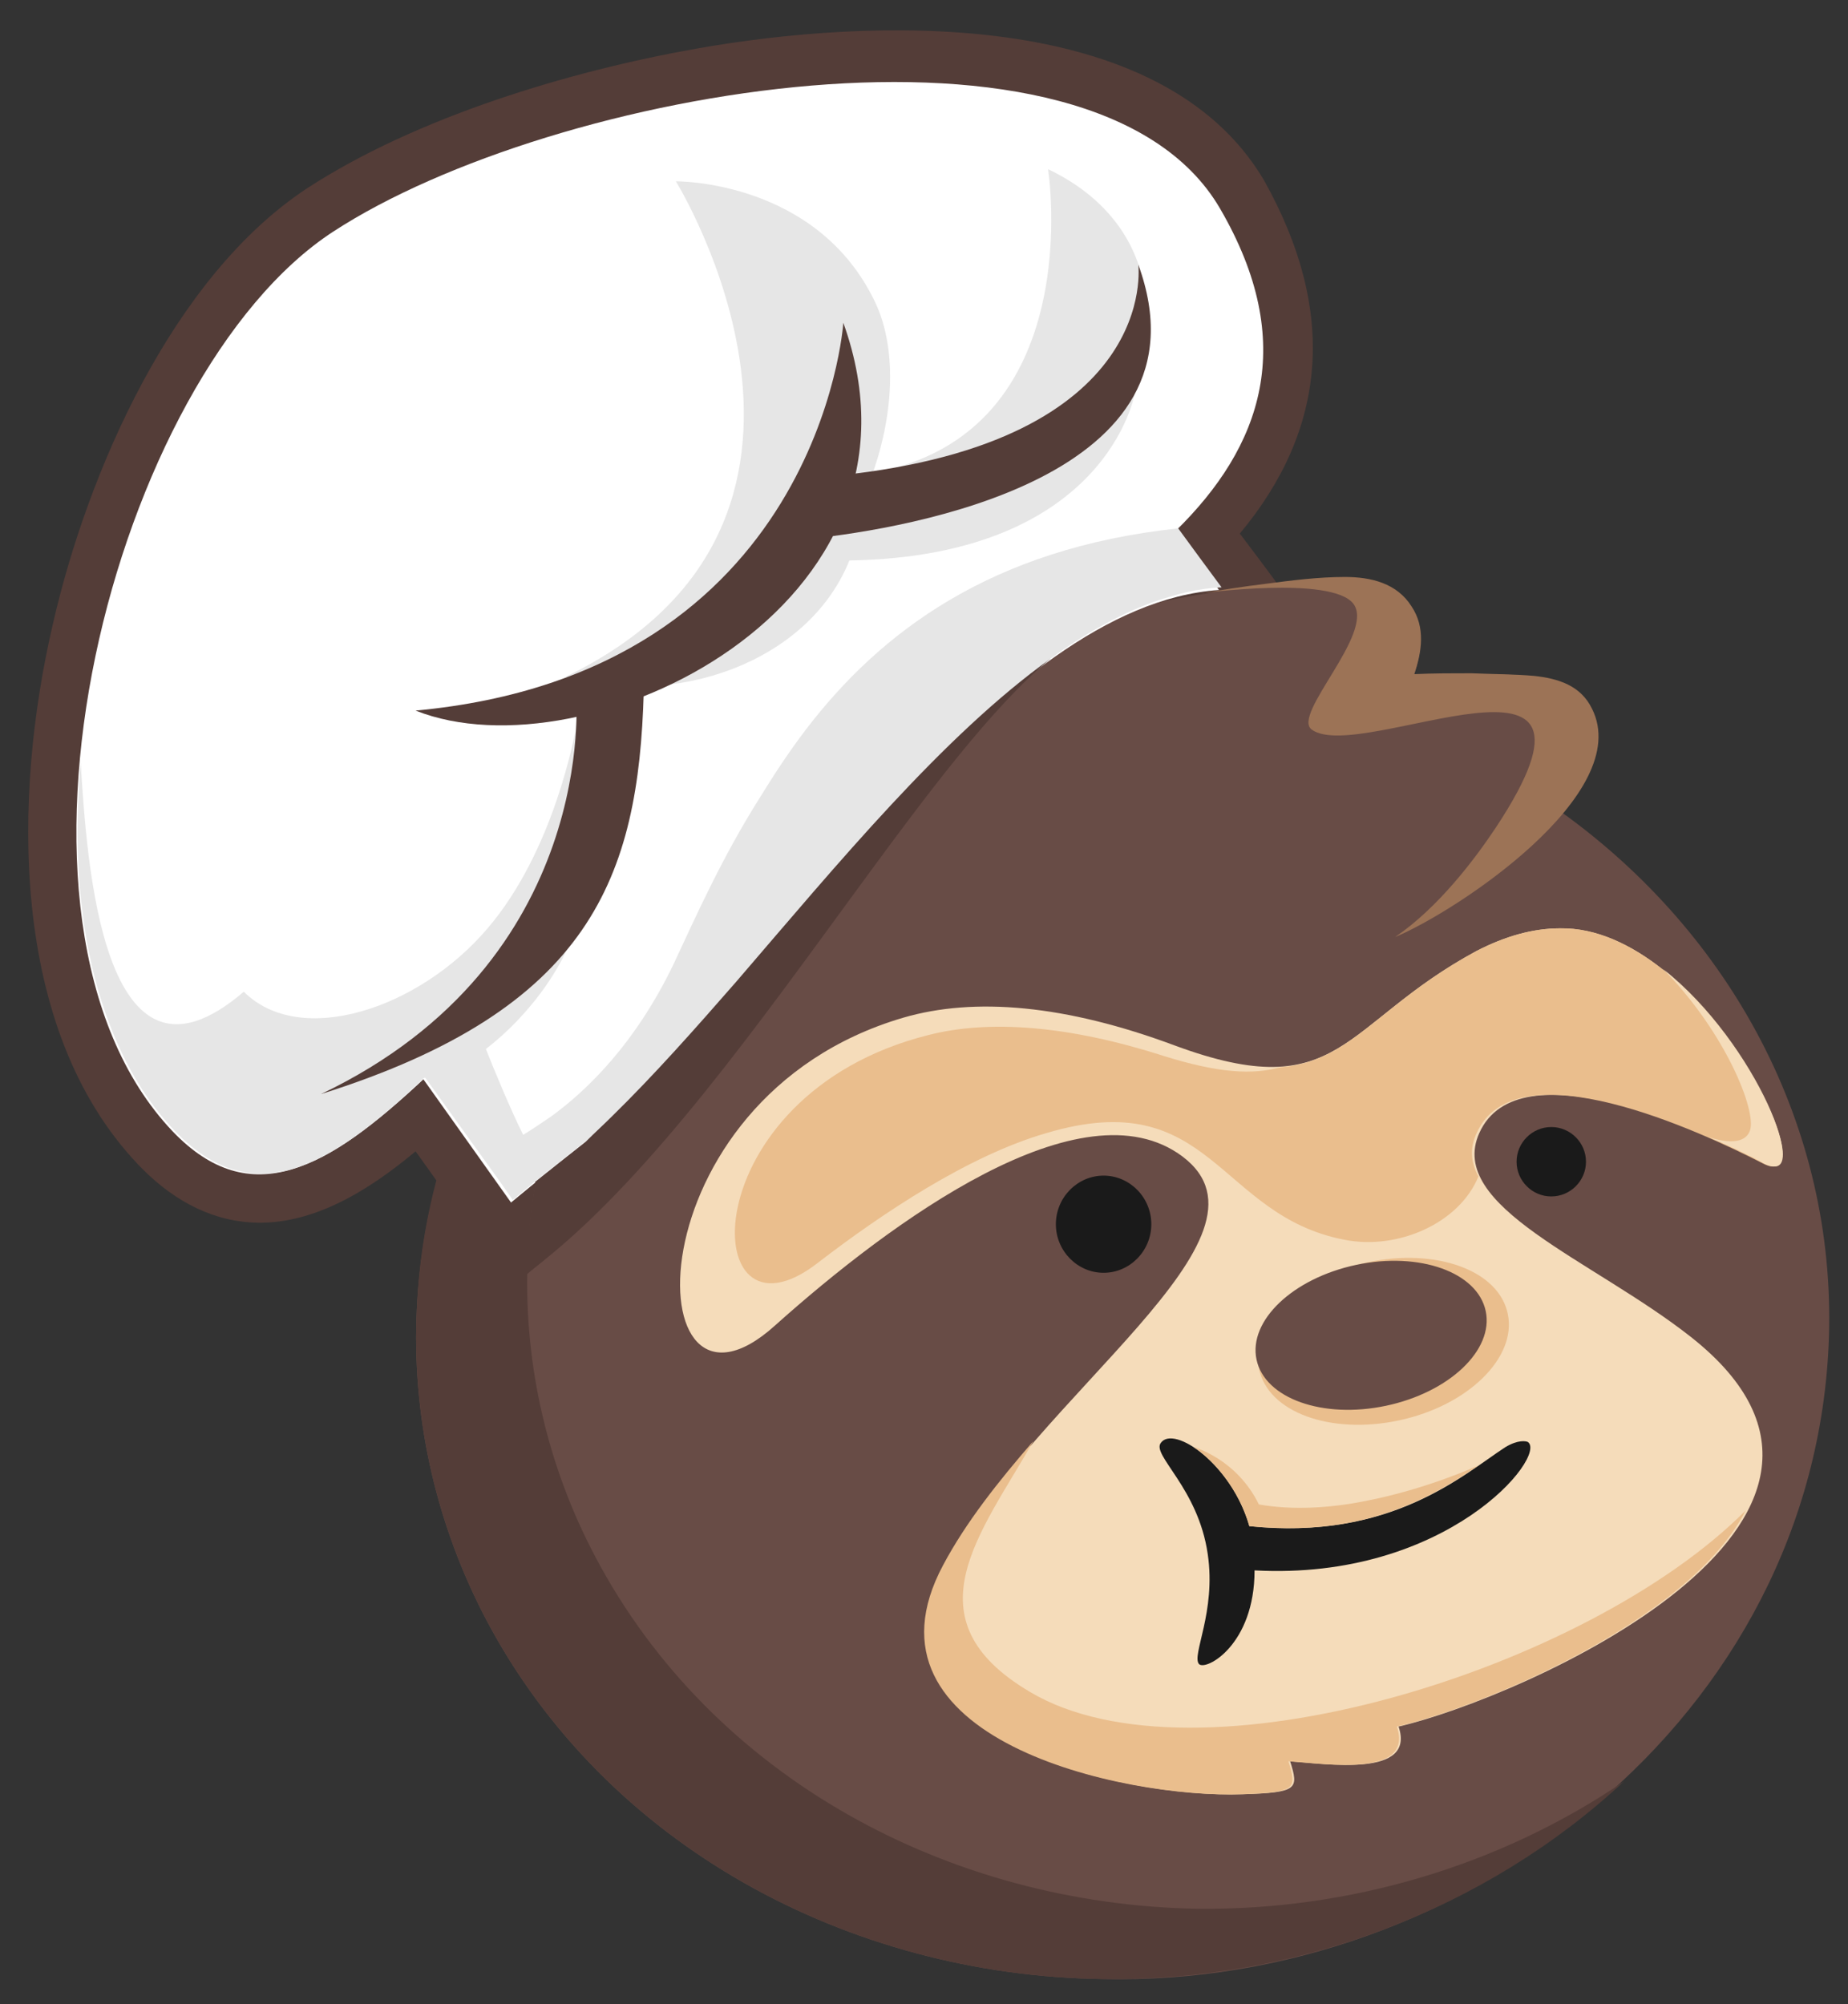 <?xml version="1.0" encoding="UTF-8"?>
<svg width="213px" height="231px" viewBox="0 0 213 231" version="1.1" xmlns="http://www.w3.org/2000/svg" xmlns:xlink="http://www.w3.org/1999/xlink">
    <rect x="0" y="0" width="213" height="231" fill="#333333" stroke="none"/>
    <!-- Generator: Sketch 47.1 (45422) - http://www.bohemiancoding.com/sketch -->
    <title>Foo Mascot Chef Hat@2x</title>
    <desc>Created with Sketch.</desc>
    <defs></defs>
    <g id="Page-1" stroke="none" stroke-width="1" fill="none" fill-rule="evenodd">
        <g id="Foo-Mascot-Chef-Hat">
            <g id="foo5vb" transform="translate(3, 3)">
                <path d="M139.9,58.5 C142.4,61.8 144.9,65.1 147.2,68.5 L151.4,74.8 L144.2,77.1 C119.7,85.1 93.2,97.5 75.2,116.5 C70.9,121 66.9,126.1 64,131.5 C63.1,133.1 62,135.3 61.5,137 L58.2,148.3 L44.9,129.7 C39.4,134.3 32.9,138.3 26,137.9 C20.8,137.6 16.4,134.9 12.9,131.2 C-2,115.5 -1.5,88.6 3.1,68.9 C7.1,51.4 16.9,28.9 32.4,18.7 C45,10.5 62.6,5.2 77.3,2.6 C97.1,-0.9 130.8,-2.4 142.7,17.8 C151.1,32.8 150,46.4 139.9,58.5 Z" id="Shape" fill="#543D38"></path>
                <path d="M124.1,225.1 C94.9,224.7 66.8,209.8 53,183.6 C47.4,172.9 44.6,161 45,148.9 C45.6,131.3 52.7,115 64.5,102.1 C83.6,79.1 113.9,68.1 142.8,64.4 C145.8,64 149,63.6 152,63.6 C155,63.6 158,64.3 159.7,67 C161.2,69.4 160.8,72.2 160,74.8 C162.2,74.7 164.4,74.7 166.6,74.7 C169,74.7 171.5,74.7 173.8,75 C176.5,75.3 179.2,76.2 180.5,78.8 C182.4,82.7 179.7,86.5 177.7,89.7 L177.1,90.7 C196.5,104.7 208.6,126.8 207.8,151.2 C206.3,195 165.7,226.1 124.1,225.1 Z" id="Shape" fill="#684C46"></path>
                <path d="M176.8,104 C173.7,104 170.5,104.9 167.2,106.6 C151.6,115 151.6,124.6 132.4,117.5 C119.8,112.8 109.3,111.9 101.1,114.3 C69.4,123.6 70.2,164.3 86.3,149.8 C99.7,137.8 121.7,121.6 133.3,130.3 C145.6,139.6 116.5,157.5 105.9,177.4 C95.2,197.4 126.6,204.3 140.3,203.8 C146.6,203.6 146.7,203.2 145.7,200 C150,200.3 160.2,201.9 158.2,196 C172.1,192.8 218.9,172.4 191.9,151.1 C180.6,142.2 163.7,136.1 167.5,127.6 C172,117.5 193.3,127.4 200.5,131.1 C207.9,135 193.5,103.8 176.8,104 Z" id="Shape" fill="#F5DCBA"></path>
                <path d="M198.2,171.1 C179.9,189.5 134.8,203.4 115.7,192 C101.5,183.6 110.1,173.7 116.1,163.1 C112.1,167.7 108.3,172.5 105.7,177.4 C95,197.4 126.4,204.3 140.1,203.8 C146.4,203.6 146.5,203.2 145.5,200 C149.8,200.3 160,201.9 158,196 C167.3,193.9 191.7,183.9 198.2,171.1 Z" id="Shape" fill="#EABE8D"></path>
                <path d="M175.8,134.9 C178,134.9 179.8,133.1 179.8,130.9 C179.8,128.7 178,126.9 175.8,126.9 C173.6,126.9 171.8,128.7 171.8,130.9 C171.8,133.1 173.6,134.9 175.8,134.9 Z" id="Shape" fill="#1A1A1A"></path>
                <path d="M167.2,127.6 C171.7,117.5 193,127.4 200.2,131.1 C206,134.1 199.4,117.2 188.6,108.7 C185,105.9 181,103.9 176.8,104 C173.7,104 170.5,104.9 167.2,106.6 C155.9,112.7 152.8,119.4 144.6,120 C141.4,120.9 137.5,120.7 131.1,118.7 C120.2,115.2 111,114.5 104,116.3 C76.5,123.2 77.2,153.4 91.2,142.6 C98.6,136.9 108.6,130.2 117.6,127.6 C136.7,121.9 137.3,137.1 152,139.9 C158.1,141.1 165.2,138 167.4,132.6 C166.5,130.9 166.4,129.3 167.2,127.6 L167.2,127.6 Z M168.2,134.2 C168.1,134.1 168.1,134 168,133.9 C168.1,134 168.1,134.1 168.2,134.2 Z" id="Shape" fill="#EABE8D"></path>
                <path d="M65.6,176.4 C60.1,166 57.4,154.3 57.8,142.6 C58.3,125.4 65.3,109.5 76.9,96.9 C86.1,85.8 97.9,77.6 110.9,71.7 C93.1,77.8 76.6,87.6 64.5,102.1 C52.6,115 45.5,131.3 45,148.9 C44.6,161 47.4,172.9 53,183.6 C66.8,209.8 94.9,224.7 124.1,225.1 C146.3,225.4 168.2,217.2 184.2,202.3 C170,212 152.6,217.2 135,217 C106.5,216.5 79.1,202 65.6,176.4 Z" id="Shape" fill="#543D38"></path>
                <path d="M198.7,127.3 C197.9,129.6 193.8,128 193.8,128 C196.4,129.1 198.7,130.2 200.3,131.1 C206.1,134.1 199.5,117.2 188.7,108.7 C195.8,115.9 199.5,125 198.7,127.3 Z" id="Shape" fill="#F5DCBA"></path>
                <path d="M141,172.9 C157.3,174.6 165.6,167 170.5,163.8 C172,162.9 172.9,163.1 173.1,163.2 C175.4,164.8 163.8,179.2 141.6,178 C141.6,186.6 136,189.6 135.2,188.8 C134.3,187.8 137.2,182.8 136.2,176.1 C135.1,168.5 129.7,164.7 130.8,163.3 C132.3,161.2 139,165.8 141,172.9 Z" id="Shape" fill="#1A1A1A"></path>
                <path d="M154.4,170 C150.4,170.8 146.1,171.1 142.1,170.4 C139.5,165.1 134.6,163.8 134.6,163.8 C137,165.4 139.8,168.7 141,172.9 C146.9,173.5 151.8,172.9 155.8,171.7 C160.8,170.2 164.5,167.9 167.4,165.9 C167.4,165.9 161.6,168.6 154.4,170 Z" id="Shape" fill="#EABE8D"></path>
                <path d="M154.6,142.5 C162.5,140.8 169.8,143.4 170.8,148.5 C171.8,153.5 166.2,159 158.3,160.7 C150.4,162.4 143.1,159.8 142.1,154.7 C141.1,149.7 146.7,144.3 154.6,142.5 Z" id="Shape" fill="#EABE8D"></path>
                <ellipse id="Oval" fill="#684C46" transform="translate(155.034, 150.906) rotate(-101.94) translate(-155.034, -150.906) " cx="155.034" cy="150.906" rx="8.3" ry="13.501"></ellipse>
                <path d="M124.2,143.7 C127.2,143.7 129.7,141.2 129.7,138.1 C129.7,135 127.2,132.5 124.2,132.5 C121.2,132.5 118.7,135 118.7,138.1 C118.7,141.2 121.2,143.7 124.2,143.7 Z" id="Shape" fill="#1A1A1A"></path>
                <path d="M148.2,81.1 C153.9,85.2 185.4,68.2 169.4,92.4 C167,96 162.8,101.6 157.8,105 C164.8,102.1 185.4,88.5 180.5,78.7 C179.2,76 176.6,75.2 173.8,74.9 C171.5,74.7 168.9,74.7 166.6,74.6 C164.4,74.6 162.2,74.6 160,74.7 C160.9,72.1 161.3,69.3 159.7,66.9 C158,64.2 155,63.5 152,63.5 C149,63.5 145.8,63.9 142.8,64.3 C140.3,64.6 137.8,65 135.3,65.4 C135.3,65.4 150.5,63.3 153,66.6 C155.5,70 145.8,79.4 148.2,81.1 Z" id="Shape" fill="#9C7356"></path>
                <path d="M16.9,127.4 C-6.2,103.1 10.1,40.2 35.4,23.7 C60.7,7.2 123.1,-3.8 137.6,21 C146.7,36.6 142.4,48.5 132.5,58.2 C134.1,60.4 135.8,62.7 137.5,65 C111.9,66.8 87.7,107.4 64.6,128.6 C61.8,130.8 58.9,133.1 55.9,135.6 L45.8,121.4 C34.8,131.7 25.9,136.8 16.9,127.4 Z" id="Shape" fill="#FFFFFF"></path>
                <path d="M74.6,108.2 C70.3,117.1 64.9,122.5 60.5,125.7 C59.3,126.5 58.3,127.2 57.3,127.8 C55.9,125 53.9,120.2 53,117.9 C58,114.1 63,107.5 64,101.3 L64,101.3 C65.4,94.7 63.6,79.6 63.6,79.6 L63.6,79.9 C63.2,82 60.8,95.1 53.2,104 C45.3,113.3 31.6,117.8 25.1,111.3 C8.7,125.4 7,96 6.3,84.9 C5.5,93.8 6,102.4 8,110 C9.8,116.7 12.7,122.7 17.1,127.3 C26.1,136.7 34.9,131.7 45.8,121.3 L46,121.2 L46,121.2 L54.7,133.3 L56.1,135.3 C57.1,134.5 58,133.7 59,132.9 C61,131.3 62.9,129.8 64.8,128.3 C65.8,127.3 66.9,126.3 67.9,125.3 C72.6,120.7 77.4,115.3 82.2,109.8 C97.6,92.1 113.4,72.4 129.9,66.4 C132.5,65.5 135.1,64.8 137.8,64.7 C136.1,62.4 134.4,60.1 132.8,57.9 C111.2,60.2 98.4,69.9 89.8,81.2 C87.9,83.7 86.2,86.3 84.6,88.9 C80.3,95.7 77.3,102.4 74.6,108.2 Z" id="Shape" fill="#E6E6E6"></path>
                <path d="M62.2,75 C99.2,57.1 74.9,17.9 74.9,17.9 C74.9,17.9 91.2,17.7 97.9,31.9 C100.3,37 100.1,44.4 97.6,51.5 C122.6,47 117.8,16.5 117.8,16.5 C132.7,23.6 132.1,40.2 120.6,49.9 C123.7,47.8 126.2,45.3 127.8,42.3 C127.8,42.3 124.7,61.1 94.9,61.6 C90.1,73.5 74.6,78.6 62.2,75 Z" id="Shape" fill="#E6E6E6"></path>
                <path d="M90.4,59.1 L93.7,51.8 C130.8,47.9 128.2,27.6 128.2,27.5 C137.2,52.1 101.6,57.9 90.4,59.1 Z" id="Shape" fill="#543D38"></path>
                <path d="M44.9,78.9 C91.4,74.6 94.2,34.4 94.2,34.2 C106,67 64.5,86.7 44.9,78.9 Z" id="Shape" fill="#543D38"></path>
                <path d="M71.2,76.7 C70.6,98.1 65.1,113.3 34,123.1 C66.1,107.8 63.4,77.2 63.4,77.1 L71.2,76.7 Z" id="Shape" fill="#543D38"></path>
                <path d="M59.9,142.1 C72.3,132.1 84.6,114.8 95.8,99.5 C104,88.3 111.5,78.3 118.1,72.9 C105.7,81.8 93.6,96.5 81.9,110.1 C77.1,115.6 72.4,120.9 67.6,125.6 C66.6,126.6 65.5,127.6 64.5,128.6 C62.6,130.1 60.7,131.6 58.7,133.2 C58.2,136.3 57.8,139.5 57.7,142.7 C57.7,143.1 57.7,143.5 57.7,143.9 C58.5,143.2 59.2,142.7 59.9,142.1 Z" id="Shape" fill="#543D38"></path>
            </g>
        </g>
    </g>
</svg>